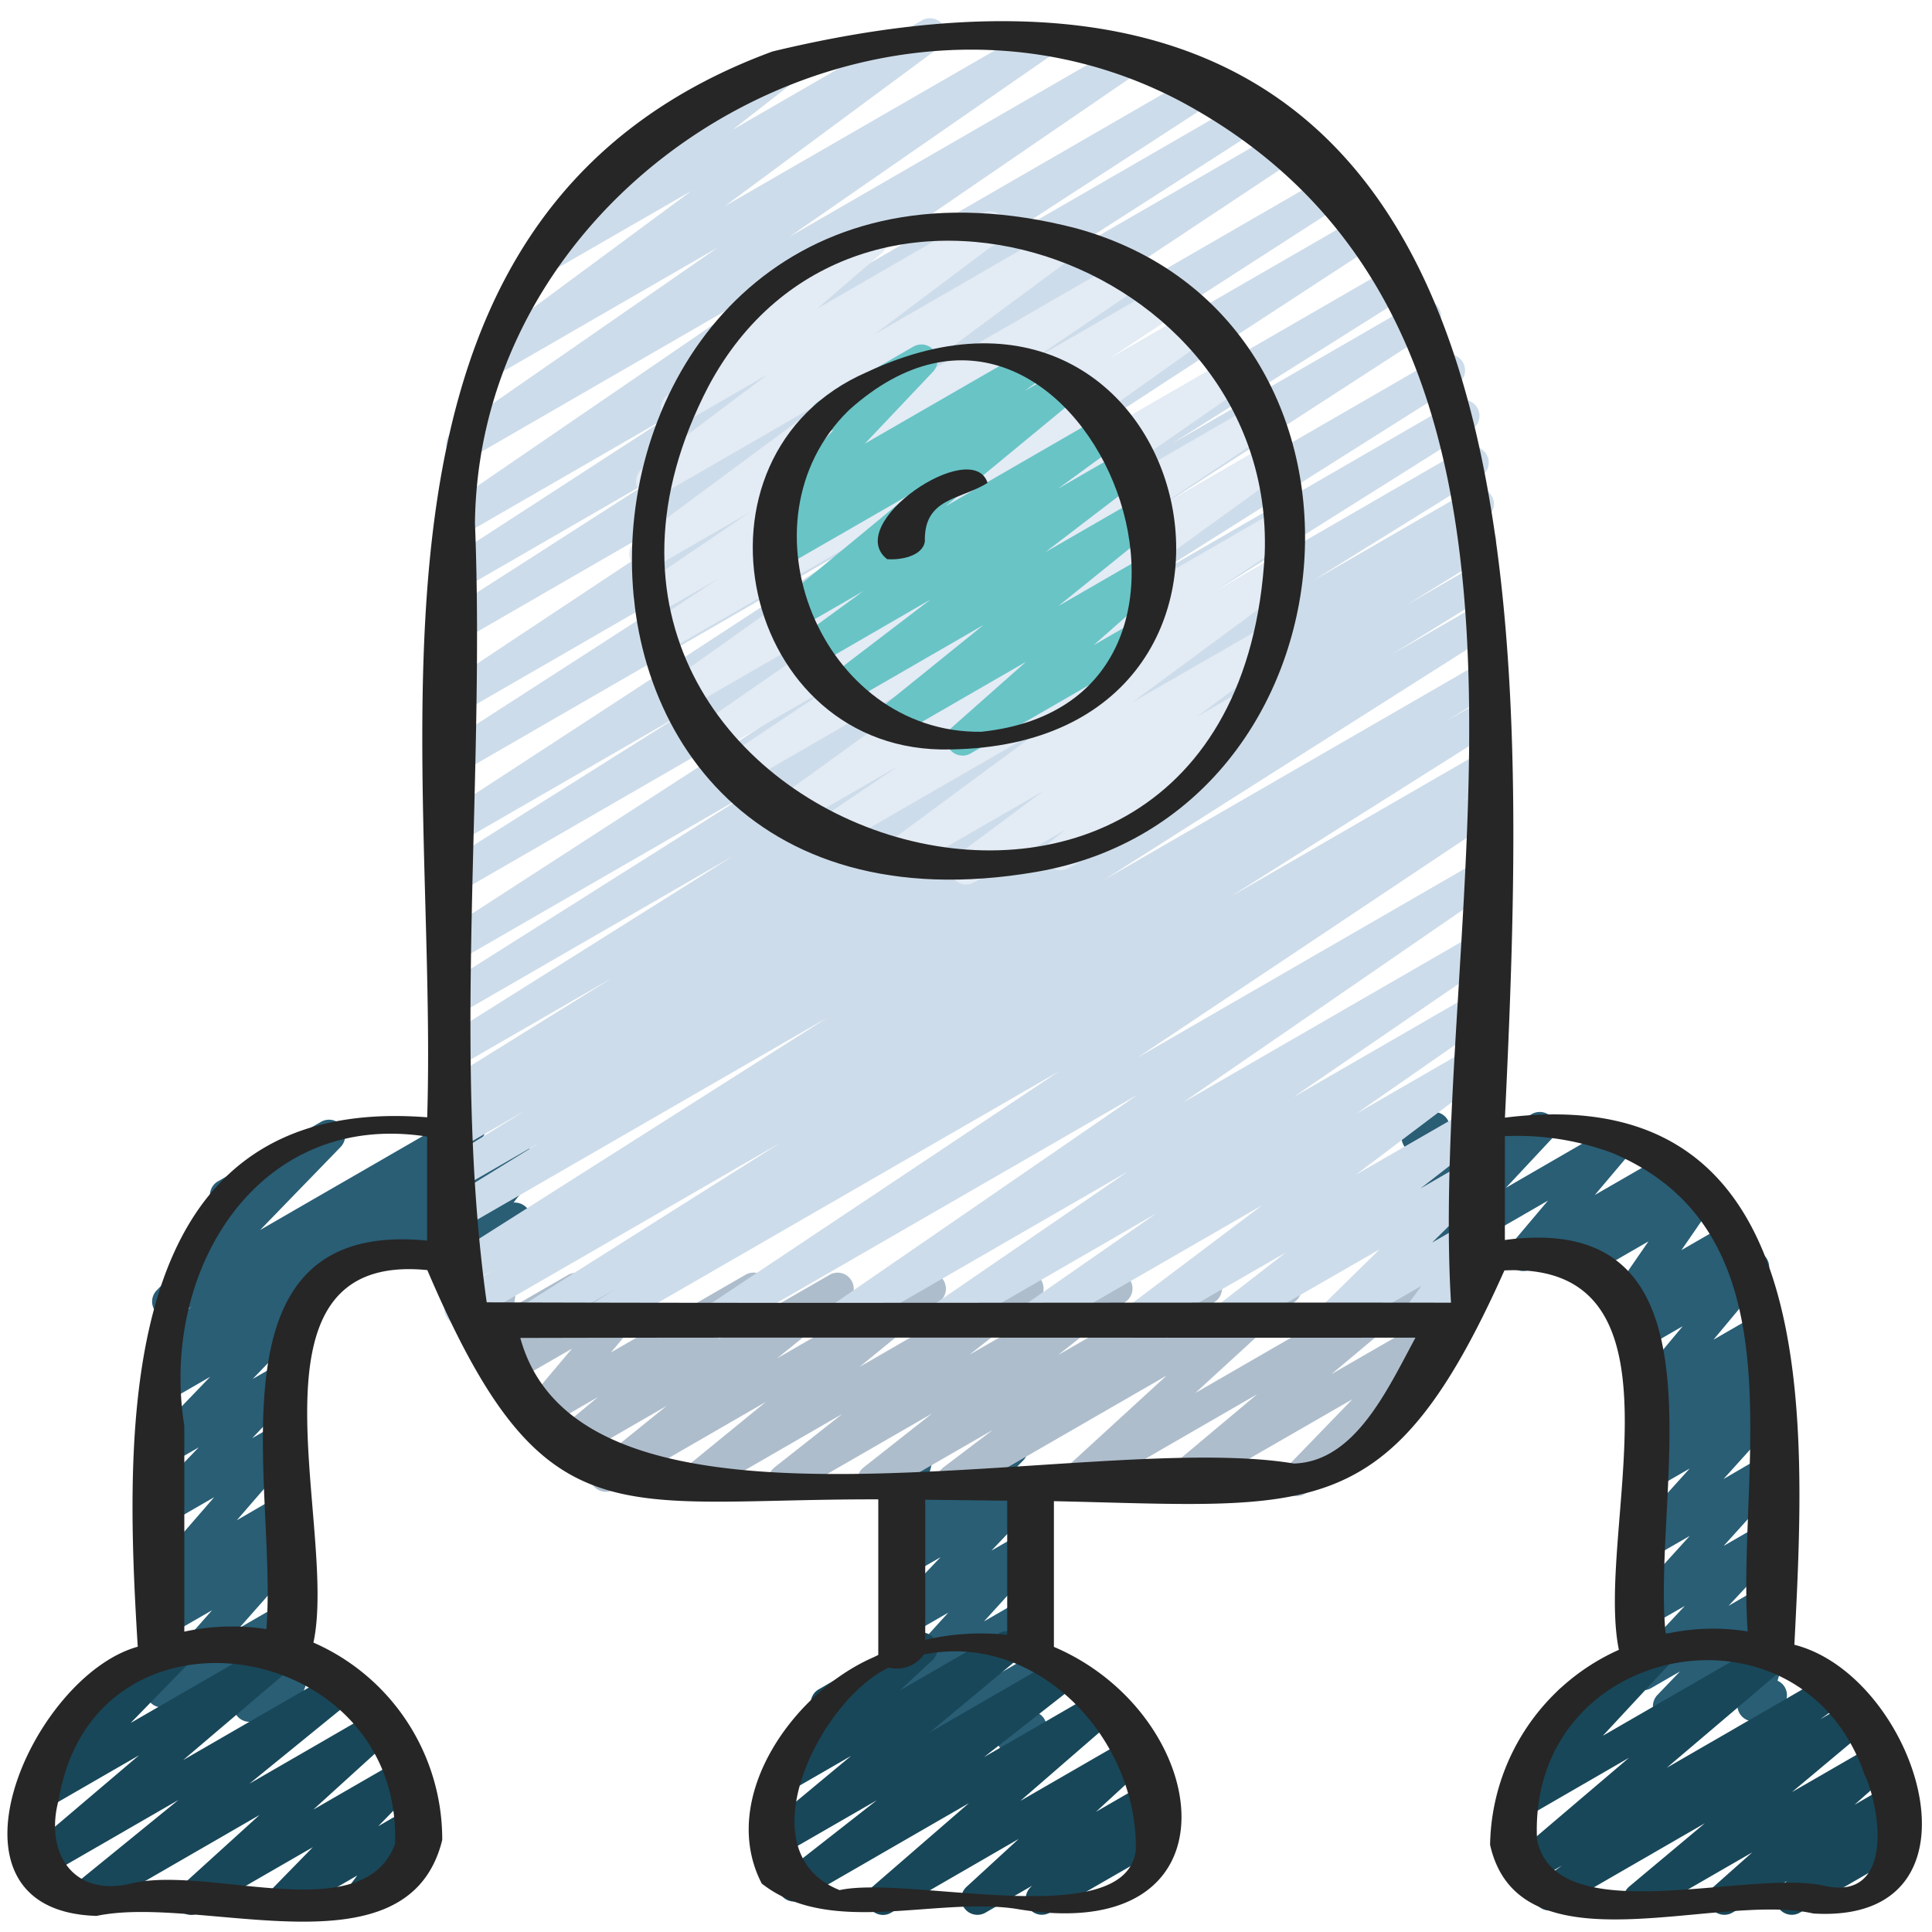 <svg id="Icons" height="512" viewBox="0 0 60 60" width="512" xmlns="http://www.w3.org/2000/svg"><g fill="#295e75"><path d="m28.533 54.494a.5.5 0 0 1 -.374-.832l1.4-1.578-1.282.739a.5.5 0 0 1 -.62-.768l1.793-1.973-1.173.677a.5.5 0 0 1 -.612-.778l1.544-1.62-.932.538a.5.5 0 0 1 -.607-.782l.837-.854-.23.132a.5.5 0 0 1 -.733-.56l.277-1.061a.5.5 0 0 1 -.044-.889l.507-.292a.5.5 0 0 1 .734.56l-.2.777 2.353-1.359a.5.5 0 0 1 .607.783l-.837.855.784-.452a.5.5 0 0 1 .612.777l-1.547 1.622.94-.543a.5.5 0 0 1 .621.769l-1.792 1.972 1.178-.681a.5.5 0 0 1 .624.765l-1.4 1.58.785-.454a.5.5 0 0 1 .732.568l-.292 1.045a.5.5 0 0 1 .066.9l-.556.321a.5.5 0 0 1 -.731-.569l.22-.784-2.4 1.384a.489.489 0 0 1 -.252.065z"/><path d="m11.643 39.494a.5.5 0 0 1 -.25-.932l4.338-2.5a.5.5 0 0 1 .644.741l-.427.544a.518.518 0 0 1 .476.248.5.5 0 0 1 -.183.682l-1.956 1.123a.5.5 0 0 1 -.643-.741l.349-.445-2.1 1.211a.5.5 0 0 1 -.248.069z"/><path d="m7.749 53.473a.5.5 0 0 1 -.455-.707l.6-1.316-2.614 1.507a.5.5 0 0 1 -.625-.764l1.931-2.185-1.306.753a.5.5 0 0 1 -.58-.808l.368-.324a.513.513 0 0 1 -.423-.181.5.5 0 0 1 .007-.645l2-2.306-1.37.791a.5.5 0 0 1 -.61-.779l1.5-1.56-.888.513a.5.5 0 0 1 -.61-.779l1.853-1.925-1.243.718a.5.5 0 0 1 -.533-.845l.466-.32a.5.5 0 0 1 -.467-.874l1.2-.856-.476.274a.5.5 0 0 1 -.609-.781l2.495-2.574-.073.042a.5.5 0 1 1 -.5-.865l3.184-1.838a.5.5 0 0 1 .608.781l-2.5 2.578 6.265-3.616a.5.5 0 0 1 .541.839l-1.191.852 2.03-1.173a.5.5 0 0 1 .533.844l-6.451 4.426a.5.5 0 0 1 -.1.53l-1.858 1.924.874-.5a.5.5 0 0 1 .61.78l-1.5 1.56.894-.515a.5.5 0 0 1 .627.759l-2 2.306 1.377-.8a.5.5 0 0 1 .58.808l-.366.322a.514.514 0 0 1 .426.183.5.5 0 0 1 -.012.647l-1.93 2.187 1.311-.757a.5.5 0 0 1 .7.639l-.6 1.331a.5.5 0 0 1 .406.909l-1.245.722a.5.5 0 0 1 -.251.068z"/><path d="m51.832 53.486a.5.5 0 0 1 -.36-.846l.7-.73-.895.516a.5.5 0 0 1 -.615-.775l1.661-1.777-1.046.6a.5.5 0 0 1 -.621-.768l1.82-2.006-1.2.69a.5.5 0 0 1 -.621-.768l1.82-2.016-1.2.692a.5.5 0 0 1 -.583-.806l.413-.367a.5.5 0 0 1 -.411-.869l.354-.312a.525.525 0 0 1 -.406-.177.5.5 0 0 1 0-.643l1.616-1.937-1.055.609a.5.5 0 0 1 -.6-.788l.242-.239-.045.031a.5.5 0 0 1 -.661-.717l1.055-1.53-1.839 1.061a.5.5 0 0 1 -.606-.784l.251-.258-1.448.836a.5.5 0 0 1 -.632-.755l1.154-1.367-3.718 2.146a.5.5 0 0 1 -.615-.775l1.416-1.513-.878.505a.5.5 0 0 1 -.737-.544l.3-1.322a.491.491 0 0 1 -.249-.215.5.5 0 0 1 .183-.683l.5-.288a.507.507 0 0 1 .547.031.5.5 0 0 1 .191.514l-.245 1.068 2.798-1.61a.5.5 0 0 1 .616.774l-1.416 1.515 3.285-1.9a.5.5 0 0 1 .632.755l-1.155 1.367 2.2-1.268a.5.5 0 0 1 .605.784l-.252.255.531-.307a.5.5 0 0 1 .661.717l-1.055 1.531 1.491-.86a.5.5 0 0 1 .6.788l-.242.238.126-.072a.5.5 0 0 1 .634.753l-1.614 1.935 1.455-.839a.5.5 0 0 1 .581.807l-.323.285a.516.516 0 0 1 .447.2.5.5 0 0 1 -.072.666l-.411.367a.491.491 0 0 1 .47.178.5.5 0 0 1 -.017.65l-1.82 2.015 1.2-.7a.5.5 0 0 1 .622.768l-1.817 2.008 1.2-.693a.5.5 0 0 1 .616.775l-1.663 1.778 1.053-.608a.5.5 0 0 1 .611.78l-.7.728.095-.054a.5.5 0 0 1 .73.574l-.268.906a.487.487 0 0 1 .225.2.5.5 0 0 1 -.183.683l-.539.311a.5.5 0 0 1 -.73-.574l.181-.612-2.079 1.2a.489.489 0 0 1 -.246.082z"/></g><path d="m29.6 46.47a.5.5 0 0 1 -.3-.9l1.529-1.16-3.452 1.99a.5.5 0 0 1 -.56-.825l2.126-1.675-4.336 2.5a.5.5 0 0 1 -.559-.825l2.107-1.661-4.306 2.486a.5.5 0 0 1 -.567-.819l2.5-2.042-4.716 2.723a.5.5 0 0 1 -.564-.822l2.2-1.777-2.981 1.721a.5.5 0 0 1 -.57-.818l1.42-1.18-1.568.905a.5.5 0 0 1 -.633-.755l1.394-1.653-1.642.947a.5.5 0 0 1 -.631-.757l.142-.166-.05.029a.5.5 0 0 1 -.746-.5l.085-.631a.5.5 0 0 1 -.144-.921l.5-.289a.5.5 0 0 1 .746.5l-.062.468 1.681-.969a.5.5 0 0 1 .63.757l-.14.164 1.6-.923a.5.5 0 0 1 .633.755l-1.391 1.653 4.178-2.412a.5.5 0 0 1 .57.817l-1.423 1.183 3.468-2a.5.5 0 0 1 .564.821l-2.2 1.777 4.5-2.6a.5.5 0 0 1 .566.819l-2.5 2.043 4.963-2.865a.5.5 0 0 1 .56.825l-2.112 1.664 4.317-2.491a.5.5 0 0 1 .559.825l-2.124 1.676 4.338-2.5a.5.5 0 0 1 .553.831l-1.528 1.16 3.454-1.994a.5.5 0 0 1 .588.8l-3.144 2.881 6.385-3.686a.5.5 0 0 1 .571.816l-2.727 2.284 3.209-1.852a.5.5 0 0 1 .611.78l-2.271 2.355a.5.5 0 0 1 .236.933l-2.621 1.51a.5.5 0 0 1 -.611-.779l2.096-2.166-5.112 2.945a.5.5 0 0 1 -.572-.815l2.725-2.285-5.367 3.1a.5.5 0 0 1 -.588-.8l3.144-2.88-6.379 3.68a.5.5 0 0 1 -.251.07z" fill="#aebdcc"/><path d="m18.553 41.47a.5.5 0 0 1 -.264-.925l.851-.527-2.4 1.384a.5.5 0 0 1 -.516-.855l8.013-5.058-9.7 5.6a.5.5 0 0 1 -.512-.858l1.3-.8-1.043.6a.5.5 0 0 1 -.517-.854l11.935-7.577-11.42 6.59a.5.5 0 0 1 -.512-.858l3.006-1.855-2.494 1.439a.5.5 0 0 1 -.512-.858l2.555-1.576-2.043 1.179a.5.5 0 0 1 -.511-.858l.628-.387-.117.067a.5.5 0 0 1 -.513-.857l5.238-3.253-4.725 2.727a.5.5 0 0 1 -.516-.856l8.976-5.644-8.46 4.883a.5.5 0 0 1 -.516-.855l9.61-6.068-9.094 5.25a.5.5 0 0 1 -.521-.853l13.7-8.867-13.179 7.61a.5.5 0 0 1 -.516-.855l7.478-4.708-6.962 4.018a.5.5 0 0 1 -.523-.851l13.15-8.58-12.627 7.29a.5.5 0 0 1 -.52-.853l10.3-6.64-9.78 5.645a.5.5 0 0 1 -.526-.85l12.546-8.323-12.02 6.939a.5.5 0 0 1 -.52-.854l6.774-4.347-6.254 3.611a.5.5 0 0 1 -.522-.853l7.14-4.632-6.6 3.808a.5.5 0 0 1 -.532-.845l10.29-7.047-9.448 5.455a.5.5 0 0 1 -.535-.844l8.223-5.7-6.944 4.009a.5.5 0 0 1 -.547-.835l6.667-4.929-4.462 2.571a.5.5 0 0 1 -.558-.827l3.128-2.439a.5.5 0 0 1 -.081-.9l4.811-2.78a.5.5 0 0 1 .557.827l-2.119 1.652 5.883-3.4a.5.5 0 0 1 .547.835l-6.665 4.932 9.709-5.6a.5.5 0 0 1 .535.844l-8.227 5.701 10.27-5.927a.5.5 0 0 1 .532.845l-10.289 7.047 12.019-6.939a.5.5 0 0 1 .522.853l-7.132 4.627 8.041-4.643a.5.5 0 0 1 .521.854l-6.776 4.347 7.475-4.315a.5.5 0 0 1 .526.849l-12.545 8.324 13.523-7.807a.5.5 0 0 1 .52.853l-10.3 6.638 10.855-6.264a.5.5 0 0 1 .523.851l-13.155 8.584 13.695-7.907a.5.5 0 0 1 .517.855l-7.48 4.71 7.622-4.4a.5.5 0 0 1 .521.852l-13.694 8.868 13.9-8.026a.5.5 0 0 1 .517.856l-9.616 6.07 9.546-5.512a.5.5 0 0 1 .517.856l-8.978 5.646 8.766-5.061a.5.5 0 0 1 .514.857l-5.238 3.253 4.888-2.822a.5.5 0 0 1 .512.858l-.627.386.171-.1a.5.5 0 0 1 .513.859l-2.557 1.576 2.051-1.186a.5.5 0 0 1 .512.859l-3.006 1.855 2.494-1.439a.5.5 0 0 1 .517.854l-11.937 7.579 11.417-6.59a.5.5 0 0 1 .511.858l-1.3.8.794-.458a.5.5 0 0 1 .516.855l-8.01 5.056 7.494-4.326a.5.5 0 0 1 .513.857l-.851.528.338-.194a.5.5 0 0 1 .527.849l-10.921 7.292 10.392-6a.5.5 0 0 1 .533.844l-9.52 6.555 8.987-5.187a.5.5 0 0 1 .532.844l-6.087 4.174 5.555-3.207a.5.5 0 0 1 .535.843l-4.13 2.872 3.595-2.075a.5.5 0 0 1 .667.156.5.5 0 0 1 -.116.676l-4.16 3.14 3.609-2.08a.5.5 0 0 1 .556.828l-2.159 1.679 1.6-.925a.5.5 0 0 1 .6.789l-1.842 1.819 1.241-.717a.5.5 0 0 1 .652.73l-.56.759a.5.5 0 0 1 .408.908l-1.961 1.13a.5.5 0 0 1 -.652-.729l.544-.739-2.547 1.468a.5.5 0 0 1 -.6-.788l1.845-1.812-4.518 2.6a.5.5 0 0 1 -.556-.827l2.159-1.673-4.343 2.5a.5.5 0 0 1 -.552-.832l4.165-3.139-6.887 3.971a.5.5 0 0 1 -.535-.842l4.129-2.872-6.433 3.714a.5.5 0 0 1 -.533-.844l6.084-4.171-8.688 5.015a.5.5 0 0 1 -.533-.844l9.523-6.556-12.827 7.4a.5.5 0 0 1 -.527-.848l10.918-7.282-14.091 8.13a.5.5 0 0 1 -.247.07z" fill="#cddcea"/><path d="m30.008 27.47a.5.5 0 0 1 -.3-.9l2.678-1.994-4.434 2.559a.5.5 0 0 1 -.547-.835l5.079-3.749-6.631 3.828a.5.5 0 0 1 -.53-.847l2.587-1.747-3.267 1.886a.5.5 0 0 1 -.543-.838l7.325-5.3-8.35 4.821a.5.5 0 0 1 -.527-.849l3.439-2.294-3.747 2.163a.5.5 0 0 1 -.534-.844l6.351-4.4-6.679 3.855a.5.5 0 0 1 -.54-.839l7.459-5.3-7.61 4.393a.5.5 0 0 1 -.526-.849l2.129-1.408-1.878 1.084a.5.5 0 0 1 -.53-.847l3.418-2.319-3.012 1.74a.5.5 0 0 1 -.548-.834l6.022-4.46-5.262 3.038a.5.5 0 0 1 -.551-.832l3.889-2.921-2.568 1.481a.5.5 0 0 1 -.577-.811l2.464-2.121a.5.5 0 0 1 -.354-.244.5.5 0 0 1 .182-.683l3.827-2.209a.5.5 0 0 1 .577.811l-2.009 1.73 5.12-2.957a.5.5 0 0 1 .551.832l-3.888 2.92 5.693-3.286a.5.5 0 0 1 .548.834l-6.02 4.459 7.527-4.346a.5.5 0 0 1 .53.847l-3.41 2.312 4.041-2.333a.5.5 0 0 1 .526.85l-2.138 1.412 2.5-1.441a.5.5 0 0 1 .54.839l-7.458 5.3 8.084-4.667a.5.5 0 0 1 .534.844l-6.349 4.4 6.589-3.804a.5.5 0 0 1 .527.848l-3.44 2.294 3.343-1.929a.5.5 0 0 1 .543.837l-7.327 5.3 7.148-4.127a.5.5 0 0 1 .531.847l-2.585 1.746 2.057-1.188a.5.5 0 0 1 .547.835l-5.082 3.751 4.138-2.382a.5.5 0 0 1 .549.834l-2.676 1.993 1.2-.7a.5.5 0 0 1 .562.825l-1.896 1.516a.49.49 0 0 1 .158.168.5.5 0 0 1 -.182.683l-3.827 2.209a.5.5 0 0 1 -.562-.824l.441-.352-2.809 1.616a.493.493 0 0 1 -.25.07z" fill="#e3ebf4"/><path d="m29.893 23.465a.5.5 0 0 1 -.331-.875l2.3-2.036-4.038 2.331a.5.5 0 0 1 -.564-.822l3.286-2.655-4.275 2.468a.5.5 0 0 1 -.553-.83l3.182-2.429-3.629 2.1a.5.5 0 0 1 -.545-.837l2.085-1.522-2.122 1.225a.5.5 0 0 1 -.569-.818l4.108-3.391-3.938 2.267a.5.5 0 0 1 -.545-.836l.551-.4a.5.5 0 0 1 -.528-.816l2.122-2.239a.5.5 0 0 1 -.463-.885l2.937-1.7a.5.5 0 0 1 .614.776l-2.118 2.236 4.9-2.826a.5.5 0 0 1 .545.836l-.482.353 1.09-.629a.5.5 0 0 1 .569.818l-4.112 3.392 5.023-2.9a.5.5 0 0 1 .545.837l-2.083 1.52 2.225-1.284a.5.5 0 0 1 .554.83l-3.174 2.427 3.133-1.808a.5.5 0 0 1 .564.821l-3.287 2.656 2.817-1.626a.5.5 0 0 1 .581.808l-2.306 2.036 1.009-.582a.5.5 0 0 1 .5.865l-5.328 3.079a.493.493 0 0 1 -.25.065z" fill="#69c4c6"/><path d="m5.938 59.47a.505.505 0 0 1 -.4-.2.5.5 0 0 1 .062-.67l2.46-2.234-5.226 3.018a.5.5 0 0 1 -.565-.821l3.272-2.663-4.136 2.387a.5.5 0 0 1 -.573-.813l3.486-2.962-2.906 1.677a.5.5 0 0 1 -.607-.782l1.975-2.022a.507.507 0 0 1 -.538-.239.5.5 0 0 1 .183-.683l2.938-1.7a.5.5 0 0 1 .608.782l-1.913 1.963 4.542-2.624a.5.5 0 0 1 .573.813l-3.485 2.963 4.769-2.753a.5.5 0 0 1 .565.821l-3.274 2.665 3.852-2.226a.5.5 0 0 1 .586.8l-2.457 2.233 2.634-1.52a.5.5 0 0 1 .608.782l-1.224 1.252.944-.545a.5.5 0 0 1 .652.731l-.5.673a.5.5 0 0 1 .152.923l-1.563.9a.5.5 0 0 1 -.652-.731l.314-.42-1.994 1.155a.5.5 0 0 1 -.608-.782l1.225-1.253-3.529 2.035a.5.5 0 0 1 -.25.07z" fill="#184759"/><path d="m27.425 59.47a.5.5 0 0 1 -.328-.878l2.991-2.592-5.181 2.99a.5.5 0 0 1 -.558-.826l2.88-2.255-2.949 1.7a.5.5 0 0 1 -.569-.817l2.719-2.26-1.862 1.074a.5.5 0 0 1 -.589-.8l1.548-1.433a.5.5 0 0 1 -.1-.91l2.938-1.7a.5.5 0 0 1 .59.8l-1.016.94 3.078-1.777a.5.5 0 0 1 .569.818l-2.72 2.261 4.017-2.319a.5.5 0 0 1 .558.826l-2.881 2.256 3.54-2.045a.5.5 0 0 1 .579.811l-2.992 2.595 3.384-1.953a.5.5 0 0 1 .588.8l-1.621 1.49 1.519-.877a.5.5 0 0 1 .587.8l-.224.206a.521.521 0 0 1 .463.249.5.5 0 0 1 -.183.682l-3.6 2.075a.5.5 0 0 1 -.587-.8l.04-.038-1.453.839a.5.5 0 0 1 -.588-.8l1.623-1.491-3.96 2.289a.493.493 0 0 1 -.25.07z" fill="#184759"/><path d="m50.921 59.47a.5.5 0 0 1 -.321-.884l2.346-1.963-4.576 2.642a.5.5 0 0 1 -.542-.839l.678-.488-.993.574a.5.5 0 0 1 -.575-.814l3.651-3.108-3.189 1.844a.5.5 0 0 1 -.617-.773l2.208-2.378a.5.5 0 0 1 -.488-.872l2.863-1.652a.5.5 0 0 1 .617.772l-2.206 2.375 5.067-2.925a.5.5 0 0 1 .574.814l-3.655 3.105 4.9-2.831a.5.5 0 0 1 .542.839l-.677.486.9-.52a.5.5 0 0 1 .571.816l-2.349 1.965 2.562-1.478a.5.5 0 0 1 .581.807l-1.2 1.065 1.017-.587a.5.5 0 0 1 .595.794l-.31.3a.505.505 0 0 1 .5.245.5.5 0 0 1 -.182.682l-3.319 1.917a.5.5 0 0 1 -.595-.794l.2-.19-1.7.984a.5.5 0 0 1 -.581-.807l1.2-1.066-3.247 1.873a.493.493 0 0 1 -.25.07z" fill="#184759"/><path d="m32.163 27.081c10.303-1.761 11.518-17.181 1.251-19.993-17.167-4.429-19.114 23.044-1.251 19.993zm-10.163-15.081c4.537-8.518 17.608-4 17.277 5.2-.906 16.3-24.49 8.686-17.277-5.2z" fill="#262626"/><path d="m29.524 23.274c11.366-.17 7.737-16.548-2.592-11.722-5.985 2.599-3.932 11.898 2.592 11.722zm-3.168-10.529c7.1-6.409 13.433 9 4.119 9.981-4.966.061-7.653-6.514-4.119-9.981z" fill="#262626"/><path d="m3 59.5c3.252-.684 9.669 1.942 10.734-2.357a6.671 6.671 0 0 0 -4-6.131c.773-3.6-2.465-12.164 3.537-11.568 3.62 8.478 5.808 7.1 14.005 7.12v4.843c-2.545 1.011-5.017 4.383-3.62 7.087 2.1 1.657 5.355.417 7.882.783 7.167 1.247 6.179-6.007 1.192-8.132v-4.525c8.076.176 10.433.8 13.991-7.166 5.976-.283 2.8 8.1 3.555 11.783a6.754 6.754 0 0 0 -4 6.056c.9 4.005 7.034 1.449 10.041 2.133 5.7.343 3.246-7.374-.591-8.346.349-6.9.985-17.627-8.989-16.37.817-16.962 1.2-38.877-22.748-33.111-13.9 5.12-10.359 21.412-10.722 33.1-9.719-.761-9.416 9.511-8.989 16.441-3.322.923-6.505 8.206-1.278 8.36zm32.28-2.101c-.217 2.676-7.027.824-9.206 1.3-2.98-1.2-.595-5.91 1.528-6.911a1.015 1.015 0 0 0 1.088-.406c3.491-.711 6.601 2.541 6.586 6.018zm-4-6.626a7.57 7.57 0 0 0 -2.546.155v-4.352l2.546.029zm8.9-5.322c-6.427-1.075-22.066 3.237-24.021-3.9 9.266-.023 18.531 0 27.8-.009-.886 1.64-1.886 3.858-3.787 3.91zm17.748 9.7c.514 1.19.833 3.875-1.259 3.418-2.292-.552-8.38 1.454-8.936-1.455-.277-6.137 8.226-7.761 10.187-1.957zm-7.836-19.336c5.915 2.513 3.832 9.773 4.184 14.851a6.71 6.71 0 0 0 -2.546.077c-.461-4.377 2.206-13.2-4.995-12.234v-3.224a8.41 8.41 0 0 1 3.357.53zm-35.342-19.57c.128-10.729 12.461-18.145 21.968-13.069 13.187 7.12 7.622 25.15 8.344 37.28-9.981-.014-19.981.025-29.947-.011-1.077-7.645-.044-16.258-.365-24.2zm-9.026 28.033c-.767-4.772 2.244-9.808 7.541-8.98v3.23c-7.011-.687-4.627 7.693-4.993 12.066a6.949 6.949 0 0 0 -2.548.078zm-3.9 11.611c1.107-6.589 10.676-5.018 10.444 1.381-.993 2.663-5.833.623-8.218 1.23-1.779.419-2.676-.965-2.226-2.611z" fill="#262626"/><path d="m27.549 17.365c.4.035 1.109-.086 1.174-.555v.032c-.05-1.395 1.108-1.311 1.947-1.847-.478-1.449-4.51 1.273-3.121 2.37z" fill="#262626"/></svg>